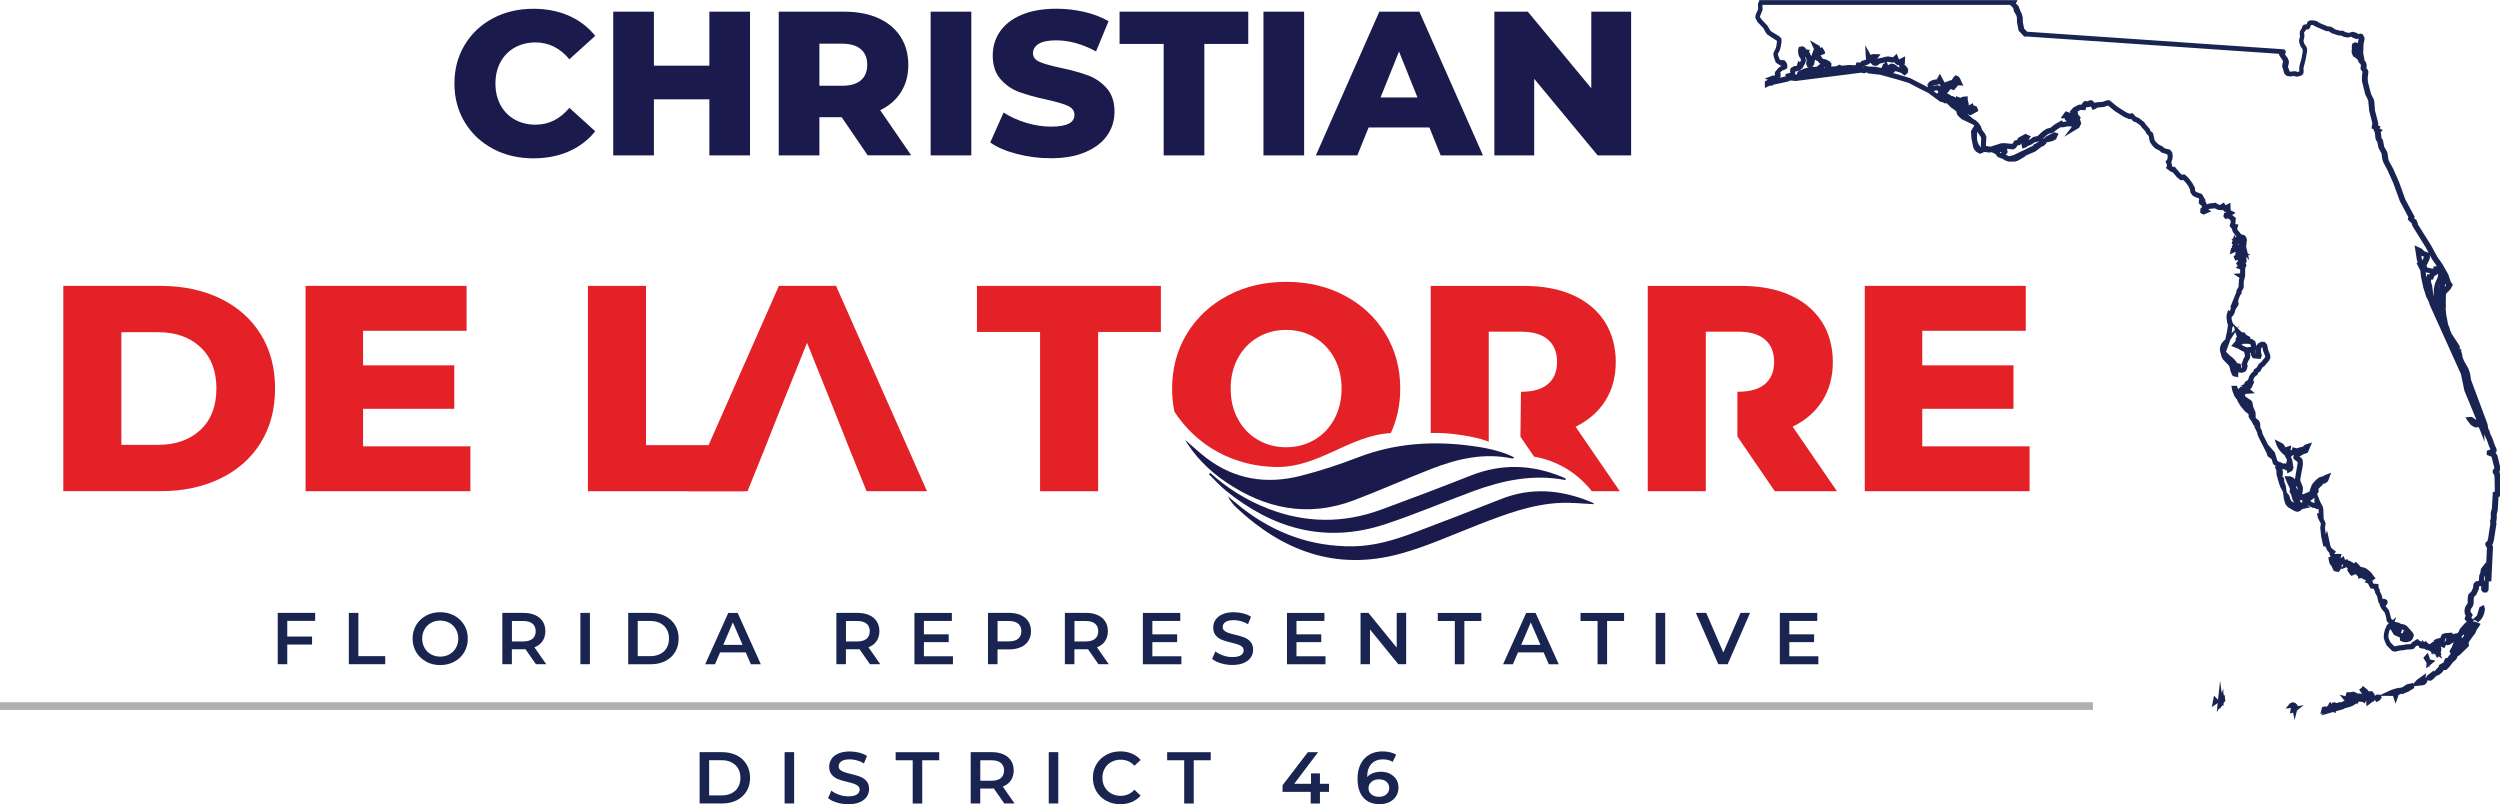 <?xml version="1.0" encoding="UTF-8"?><svg id="Layer_2" xmlns="http://www.w3.org/2000/svg" viewBox="0 0 490.06 157.65"><defs><style>.cls-1{fill:#afafb1;}.cls-2{fill:#e42126;}.cls-3{fill:#192451;}.cls-4{fill:#1a2452;}.cls-5{fill:#1a1a4d;}</style></defs><g id="Layer_1-2"><g><g><path class="cls-5" d="M96.62,29.15c-2.35-1.25-4.19-2.98-5.53-5.21-1.34-2.23-2.01-4.75-2.01-7.57s.67-5.34,2.01-7.57c1.34-2.23,3.19-3.96,5.53-5.21,2.35-1.25,5-1.87,7.95-1.87,2.58,0,4.9,.46,6.96,1.37s3.78,2.23,5.15,3.94l-5.07,4.59c-1.82-2.2-4.04-3.3-6.64-3.3-1.53,0-2.89,.34-4.08,1.01-1.19,.67-2.12,1.62-2.78,2.84-.66,1.22-.99,2.62-.99,4.21s.33,2.98,.99,4.21c.66,1.22,1.58,2.17,2.78,2.84,1.19,.67,2.56,1.01,4.08,1.01,2.6,0,4.82-1.1,6.64-3.3l5.07,4.59c-1.37,1.72-3.09,3.03-5.15,3.94-2.07,.91-4.39,1.37-6.96,1.37-2.95,0-5.6-.62-7.95-1.87Z"/><path class="cls-5" d="M147.02,2.29V30.46h-7.97v-10.99h-10.87v10.99h-7.97V2.29h7.97V12.87h10.87V2.29h7.97Z"/><path class="cls-5" d="M164.97,22.97h-4.35v7.49h-7.97V2.29h12.88c2.55,0,4.76,.42,6.64,1.27,1.88,.84,3.33,2.05,4.35,3.62,1.02,1.57,1.53,3.41,1.53,5.53s-.48,3.82-1.43,5.33c-.95,1.52-2.31,2.7-4.08,3.56l6.08,8.85h-8.53l-5.11-7.49Zm3.78-13.32c-.83-.72-2.07-1.09-3.7-1.09h-4.43v8.25h4.43c1.64,0,2.87-.36,3.7-1.07,.83-.71,1.25-1.72,1.25-3.04s-.42-2.33-1.25-3.06Z"/><path class="cls-5" d="M182.43,2.29h7.97V30.46h-7.97V2.29Z"/><path class="cls-5" d="M199.34,30.18c-2.15-.56-3.89-1.31-5.23-2.25l2.62-5.88c1.26,.83,2.72,1.5,4.39,2.01,1.66,.51,3.3,.76,4.91,.76,3.06,0,4.59-.76,4.59-2.29,0-.8-.44-1.4-1.31-1.79-.87-.39-2.27-.8-4.21-1.23-2.12-.46-3.89-.95-5.31-1.47-1.42-.52-2.64-1.36-3.66-2.52-1.02-1.15-1.53-2.71-1.53-4.67,0-1.72,.47-3.27,1.41-4.65,.94-1.38,2.34-2.48,4.21-3.28s4.15-1.21,6.86-1.21c1.85,0,3.68,.21,5.47,.62,1.8,.42,3.38,1.03,4.75,1.83l-2.45,5.92c-2.68-1.45-5.29-2.17-7.81-2.17-1.58,0-2.74,.24-3.46,.7-.72,.47-1.09,1.08-1.09,1.83s.43,1.31,1.29,1.69c.86,.38,2.24,.76,4.15,1.17,2.15,.46,3.92,.95,5.33,1.47,1.41,.52,2.63,1.35,3.66,2.5,1.03,1.14,1.55,2.69,1.55,4.65,0,1.69-.47,3.22-1.41,4.59-.94,1.37-2.35,2.46-4.23,3.28-1.88,.82-4.16,1.23-6.84,1.23-2.28,0-4.49-.28-6.64-.85Z"/><path class="cls-5" d="M228.11,8.61h-8.65V2.29h25.23v6.32h-8.61V30.46h-7.97V8.61Z"/><path class="cls-5" d="M247.67,2.29h7.97V30.46h-7.97V2.29Z"/><path class="cls-5" d="M280.19,24.99h-11.91l-2.21,5.47h-8.13l12.44-28.17h7.85l12.47,28.17h-8.29l-2.21-5.47Zm-2.33-5.88l-3.62-9.01-3.62,9.01h7.24Z"/><path class="cls-5" d="M319.74,2.29V30.46h-6.56l-12.44-15.01v15.01h-7.81V2.29h6.56l12.44,15.01V2.29h7.81Z"/></g><path class="cls-4" d="M449.79,141.19l-.28-1.5-.63,.18,.19-1.07-1.04,.09,.88-1.05,.56-.19,.49,.15,.39,.38,.04,.24,1.19-.19-1.31,1.05-.48,1.88Zm5.18-.97l.43-.35-.55,.07,.33-1.32,.59-.16,.28,.09,.31-.27,.23-.58,.08,.12,.13-.3,.21,.47,.21-.3h.56l.17,.14,.86-.24,.06,.14,.24-.17,.45-.17,.08,.05-.06-.07-.94-1.2,1.12,.31,.24-.79h.86s.46-.13,.46-.13l.65,.27,.17,.14,.28-.03,.39,.04,.04,.06h.16s-.57-.87-.57-.87l.57-.4,.04-.25,.26,.04,.77,.63,.27,.38,.1-.09,.57,.02,.41,.53,.13,.4,.21-.25,.67-.05,.06,.15,2.22-1.03,1.04-.33,1.08-.16,.99-.63,1.21-.27v.24l.72-.84,1.83-1.3-.14,.87h.15l.1-.33,.45-.35,.94-.72,.07,.23,.96-1.09-.08-.18,.7-.4,.21-.05,.25-.67,.23-.28,.35-.04,.27-.42,.37-.39-.28-.4,.21-.49,.21-.28,.43-1.09h-.01s-.66,.42-.66,.42v-.02s-.05,.09-.05,.09l-.5,.11-.3-.08-.3,.65-.73-.32,.14,.44-.1,.71h-.07s.18,.44,.18,.44l-.17,.11,.36,.68-.73-.43-.1,.07-.1,.2-.05-.1-.12,.08-.3-.65-.36-.21-.06,.33-.19-.3-.18,.08v-.34s0-.04,0-.04l-.76-.45-.04,.16-.62-.37h0s-.31,.02-.31,.02l-.34-.1-.32-.12v-.28l-.24-.05-.1-.1-.27,.17-.47,.52-.52,.1-.81,.02-.52,.12-.83,.08-.94,.23-.55-.12-1.1-1.11-.31-.66-.27-.79,.04-.85,.2-.82,.4-.89,.38-.3-.25-.23-.22-.33-.03-.35-.12-.58-.22-.66-.62-.73-.41-.82,.16-.11-.24-.1-.15-.41-.2-.95-.43-.78v-.22s-.1-.11-.1-.11l-.12-.4-.63-.09-.29-.45-.2-.48-.68-.3,.28-.36-.61-.23-.22-.2-.75,.1v-.38l-.47-.51-.89,.39v-.29s-.09,.18-.09,.18l-.65-.98,.05-.35-.2-.3-1.1,.44,.46-.93-.1-.05-.27,.17,.11,.34-.49,.79-.18,.21-.79-.18-.17-.09-.39-.84v-.04s-.35-.42-.35-.42l-.11-.27-.21-1.02,.46-.19-.18-.32-.09-.46-.29-.27-.36-.68-.1-.26h-.4l-.43-1.91-.18-1.78,.12-.76-.58-1.11-.19-.94h.35l-.02-.67-.06-.24-.23,.14-.54-.28h-.33l-.92-.51-.1,.05,.6,.33-1.19,.26-.1,.13-.02-.1-.25,.05-.55,.42-.46,.15-.57-.16-1.16-.67-.36-.31-.24-.34-.13-.32-.2-.73-.18-1.37-.51-.96-.19-.48-.55-1.89-.06-.94-.28-.6,.19-.22-.53-.36-.3-.99-.79-.58-.16-.54-1.74-3.47-.18-.7-.47-.96-.08-.38h-.12l-.36-.74-.27-.34-.34-.58v-.52s-.74-.58-.74-.58l-.88-1.07-.23-.39-.32-.53-.14-.4-.13-.06-.36-.54-.37-.97-.21-1.02h1.07l.27,.65,.05-.03,.43-.48,.3,.09,.04-.08-.33-.17,.54-.23,.27-.36-.04-.11,.63-.42,.13-.26,.15-.48,.38-.58,.42-.36,.1-.39,.51-.32,.49-.8,.45-.32,.08-.13,.69-.84-.03-.28-.38-.93-.15-.76-.19,.16-.06,.25v.59s.16,.68,.16,.68l-.28,.66-1.5-.16-.4-.7-.02-.39-.16,.09,.09,.45-.03,.43-.16,.35-.24,.35-.2,.57,.12,.31-.17,.73-.3,.44-.64,.23-.72-.09v.03s-.05,.93-.05,.93l-1.03-.22-.32-.58-.19-.57-.07-.43-.2-.51-1.18-1.2-.32-.67-.04-.29-.17-.54-.06-.58,.12-.58,.17-.37,.26-.38,.52-.51,.39-1.86,.13-.99-.15-.41-.14-.98,.04-.59,.28-.93,.34,.23,.03-.08,.21-.72-.18,.06,1.24-3.05-.03-.22,.44-.76,.07-1.36,.11-.37-.02-.04-1.19-.78,1.32-.08,.03-.72-.15-.13-.71-.23,.38-.41-.36-.45,.35-.4v-.3s-.01,0-.01,0l-.48,.12-.22-.52-.09-.32,.36-.27h-.04s.08-.6,.08-.6h0s0,0,0,0l-1.15,.5,.24-1.18,.24-.19-.11-.17,.19-.24,.02-.19-.22-.13,.19-.65-.23-.24,.33-.09,.23-.79,.25,.53,.17-.13-.73-.98-.14-.51,.02-.08-.18-.08-.32-.53,.21-.54v-.47l-.51-.4-.48,.15-.43-.52,.13-.63,.37-.19-.06-.18-.21,.14-.34-.48-.15,.11-.78-.06-.63-.3-.14,.02-.75,.06-.41,.14,.63,.35-1.54,.67-.66-.37,.04-.83,.33-.28-.1-.33-.14-.03-.42-.41,.04-.63,.07-.07-.14-.29-.09-.04-.24-.05-.43-.17-.48-.32-.37-.57-.08-.59-.33-.65-.54-.73-.46-.45-.47,.08-.7-.56-.86-1.01h-.07s-.39-.18-.39-.18l-.89-.66,.22-.45-.07-.34-.24-.46,.34-.42,.08-.28,.02-.4-.09-.33-1.1-.36-.47-.41-.72-.35-.31-.27-.39-.43-.39-.6-.14-.49-.02-.23-.09-.47-.5-.51-.13-.37-.71-.77-.25-.37-.91-.67-.39-.09-.32-.27-.27-.3-.33,.07-1-.43-1.87-1.18-1.29-1.06h-.09s-.69,.27-.69,.27l-1.25,.11-.56,.31-.42,.18-.35-.7-.35,.11-.55,.04-.08,.18v.02s-.11,.39-.11,.39l-.94-.06-.08,.02-.48,.27,.05,.55,.55,.66-.16,.31,.25,.86-.4,.81-2.94,1.78,1.52-1.98-.06-.02-.66-.06-1.27,.24-.11-.11-.7,.41-.91,.7-.85,.24-.5,.36-.69,.67,.39-.21,.27-.28,1.62-.85,.84,.27-.48,1.1-.71,.37-1.21,.26v.27l-.25,.12v.09s-.32,.22-.32,.22l-.37,.15-1.19,.91-1.83,.79-.34,.29-1.34,.77-.55,.15h-1.19s-.63-.21-.63-.21l-.66-.4-.17-.03-.71-.29-.4-.54-.14-.08-.46-.21-.13-.11-.2,.07h-.5s-.75-.1-.75-.1l-.84,.38-.73-.38-.39-.43-.23-.46-.37-1.84-.07-1.35,.64-1.08-.25-.2-2.25-1.08-.74-.71-.19-.41-.08-.37-.61-.5-.34-.19-.87-.87-.34-.09-.06,.14-.19-.2-.83-.25-2.29-1.69-1.56-.77-2.23-1.17-2.34-.71-3.27-.9-2.34-.26-.32-.21-.28,.13-.27,.05-.51-.12-12.89,1.64-.98-.12-.59,.25-2.64,.56-.46,.26-.22-.07-.4,.15-.71,.33v-1.28l.59-.33-.63-.22,1.59-.61h.51s0,.01,0,.01l-.1-.07v-.59l.75-.89,.55-.36,.2-.04-.32,.03-.99-.62-.05-.11-.36-1.06-.08-.55,.13-.43,.33-.6,.14-.52,.12-.97-.08-.07-1.87-1.23-.27-.38-.48-.87-1.14-1.19-.37-.71-.04-.24,.06-.39,.09-.27,.4-.87-.03-1.07,.29-.72h50.6s-.34,.64-.34,.64l.48,.46,.11,.24,.31,.81,.26,.52,.19,.73,.02,.94,.25,1.23,.59,.62,50.34,3.45,.32,.24,.04,.37-.14,.39,.03,.06,.53,.72,.21,.65-.04,.31-.15,.68,.04,.16,.31,.8h.12s.86-.1,.86-.1l.58,.15,.32-.09-.04-.61,.07-.54,.39-1.42,.25-1.42-.09-.44-.33-.45-.27-.75-.03-.34v-.2s.18-.72,.18-.72l-.06-.5,.05-.5,.23-.41,.17-.2,.05-.33,.17-.24,.46-.19,.21,.07,.18-.52,.36-.25,.41-.07,.33,.02h.07s.61,.12,.61,.12l.66,.42,1.56,.64h.1s.23,0,.23,0l.51,.16,.47,.35,.22,.1,.89,.25,.21-.03h.32s.5,.3,.5,.3l.63,.13h.06s.69-.21,.69-.21l.96,.25,.03,.23,.54-.14,.5,.17,.33,.69-.05,.54-.15,.67-.06,1.78,.27,1.47,.19,.22,.14,.32,.08,.36-.05,.61,.26,.28,.13,.42-.14,1.09,.02,.77,.6,2.36,.14,.33,.44,.85,.09,.42,.13,1.73,.66,2.55-.06,.4,.48,.16-.17,.44,.61,.27-.4,.46,.04,.15,.14,1.07,.24,.25,.28,1.38,.6,1.1,.08,.41,.11,.89,.11,.34,.81,1.49,1.16,2.6,1.26,3.49,1.83,3.41-.08,.3,.04,.04,.38,.27,.22,.52,.11,.41,2.54,4.04,1.22,2.25,.98,1.38,1.17,2.06,.48,1.43,.42,.62-.44,.81-.45,.53-.1,.02-.12,.19-.24,.25-.04,2.07,.06,.06-.08,.69,.09,1.09,.39,2.08,.29,.68,.05,.29,.38,.87,1.57,2.41v.63s.29-.09,.29-.09v.62l.06,.08,.08,.19,.14,.81,.36,.82,.75,1.3,.31,.89,.1,.51,.1,.79,3.24,8.69,.17,1.02,.11,.05,.19,.52,.06,.32,.43,.88,.42,1.22,.39,.88,.04,.42-.22,.38,.2,.21,.18,.35,.51,2.16v.77l-.2,.22,.14,.18,.14,.87,.04,2.72-.18,1.07-.25,.03-.15,2.58-.21,.89,.02,.65-.06,.54-.07,.2,.06,.41-.49,3.2-.24,.85-.15,.11,.21,.33-.34,6.84h-.49l-.03,.9,.08,.04-.08,.09-.02,.66-.33,.49-.77-.03-.37-.53,.05-.4-.06-.33-.22,.05-.15,.02-.07,.61-.5,1.06-.44,.43-.04,.25-.03,1.11-.19,.49-.28,.4-.11,.26-.02,.25,.05,.25,.15,.14,.24,.36-.29,.56,.19,.14,.28,.33-.04,.39,.23-.14,1.17,.47-.54,.87-.16,.13-.37,.87-.56,.72-.61,.88-.12,.27,.06,.41v.21l-1.81,1.76-.39,.23h-.01s-.15,.39-.15,.39l-.23,.31-.55,.48-.67,.89-.62,.62h-.5s-.26,.4-.26,.4l-.58,.52-.62,.24h0s-.63,.65-.63,.65l-.46,.31-.64-.09v.07s-.12,.36-.12,.36l-.42,.43-.42,.12-1.65,.16v.35l-.41,.32-.25,.08-.31,.25-1.41,.6-.09-.16-.13,.08-.43,.19-.05,.08-.57,1.67-.49-1.54-2.36-.02,.15,.39-.47,.54-.58,.31-.33-.47-.18,.44-.11-.15-1.33,1.01-.05-1.17-.28,.57-.43-.27-.74-.07-.36,.57-.12-.22-.59,.41-.65,.27-1.24,.35,.02,.08-1.59,.45,.06,.32-.58-.18-2.17,.62Zm8.15-3.88l.1,.06-.07-.11-.03,.05Zm6.25-9.64h.05s.78-.18,.78-.18l.84-.08,.56-.13,.93-.05,.41-.45,.11-.04,.85-.54,.46,.44,.37,.08,.11-.29,.33,.38,.1,.02,.14-.26,.72,.65h.19s.03,0,.03,0l.41-.36,.35-.16-.03-.2,.55-.32,.74-.16,.09-.26,.28-.51,.63-.18,1.3-.09,.17,.33,.39-.15,.49-.06,.3-.4,.07-.26,.15-.24,.86-.98,.46-.41-.12-.1-.35-.39,.25-.7-.16-.23-.09-.63,.08-.6,.22-.47,.27-.38,.07-.22v-.96s.12-.64,.12-.64l.61-.59,.32-.73,.05-.55,.11-.33,.41-.37,.48-.06,.1-.15,.05-.92,.21-.5,.13-.82,.9-1.18h.14s.14-2.94,.14-2.94l-.3-.46v-.55l.38-.29,.14-.47,.45-2.99-.07-.52,.13-.37,.03-.29-.02-.67,.04-.4,.19-.67,.18-3.24,.35-.05,.04-.25-.05-2.59-.08-.51-.28-.37v-.53l.29-.31v-.31l-.53-2.01-.93-.37v-.77l.74-.3-.3-.64-.42-1.21-.48-1.01-.04-.2,.08,1.57-1.04-2.64-.25-.28-.42,.14-.42-.17-.55-.33-.64-.81-.44-.71,1.23-.08,.41,.24,.16,.15,.36,.18-2.35-5.68-.69-3.29-6.1-13.52-.17-.58-.53-1.06-.55-1.71-.47-2.17-.14-1.25-.73-1.42,.22-.2-.16-.43-.45-2.88,1.35,.62,.56,.52,.85,.31-.56-1.03-2.62-4.22-.19-.6-.23-.17-.51-.51,.13-.47-1.67-3.12-1.28-3.52-1.13-2.53-.83-1.55-.16-.49-.1-.5-.09-.76-.6-1.11-.24-1.17-.17-.21-.18-.42-.1-1.03-.13-.44-.1-.1-.06-.31-.39-.11,.17-1.03-.62-2.43-.19-2.04-.57-1.14-.65-2.59-.02-.91,.12-.95-.39-.56,.07-.76-.07-.21-.13-.09-.2-.24-.26-.58-.66-.51-.19-.07-.28-.68-.02-.39,.05-.48-.02-.49,.1-.5,.6-.26,.49,.19v-.04s.16-.8,.16-.8l-.05-.04-.39,.09-.87-.35-.02-.13-.86,.17-.85-.19-.48-.23-.18,.03-.27-.03-1.35-.44-.5-.36-.2-.05-.28,.04-2.18-.94-.47-.28h-.13s-.28,0-.28,0l-.21,.6-.25,.21-.38,.07h-.1s-.19,.33-.19,.33l-.2,.21v.19s.06,.52,.06,.52l-.04,.35-.15,.55,.1,.49,.07,.14,.44,.67,.06,.19,.04,.3v.32s-.27,1.54-.27,1.54l-.44,1.76,.04,.56-.08,.57-.41,.35-.78,.2-.3-.03-.34-.11-.82,.1-.64-.14-.34-.32-.11-.19-.4-1.34,.07-.51,.11-.45-.14-.28-.63-.96-.02-.25-49.54-3.4-.38,.06-1.13-1.2-.31-1.6-.03-.96-.12-.46-.43-.71-.18-.72-.07-.07-.55-.54h-48.53s.03,.91,.03,.91l-.04,.18-.49,1.21,.06,.17,.34,.46,1.06,1.11,.61,1.03,.22,.18,1.48,.9,.44,.44,.04,.38-.02,.41-.13,.82-.21,.74-.35,.66,.03,.26,.28,.79,.3,.2,.34-.04,.42,.11,.35,.51,.12,.39-.02,.6-.55,.34-.36,.08-.22,.17-.26,.31,.07,.05,.04,.62-.19,.31,1.17-.29-.07-.4,.59-.21,.37-.06-.04-.42,.11-.5,.64-.4,.56-.06,.3-.98,.34,.27,.2-.42-.04-.18-.36-.6-.11-.37-.08-.8,.18-.64,.77-.12,.5,.31,.14,.3,.73,.11-.17,.44h.1s.34,.78,.34,.78l.06-.12,.47-1.29-.78-1.7,1.91,1.12,.18,.4,.3-.2,.53,.89,.06,.38-.92,.41,.23,.26,.23,.37,.19,.02,.51,.13,.64,.35,.38,.43-.07,.57h.67s.39-.08,.39-.08l.56-.28,.5,.21,1.43-.15,1.25,.07v-.04s.14-.5,.14-.5l.46-.03,.31,.05,.21-.29,.45-.17,.48-.13-.08-.69-.1-2.14,1.07,1.92,.22-.12,.25-.06,1.48,.04-.69,.95,.12-.07,.4-.14,.37-.04,.76-.21,.51-.07,.82,.14h.15s.72-.66,.72-.66l.44,1.11h.01s1.19-.6,1.19-.6l-.05,1.45-.12,.09,.56,.61,.06,.16,.15,.16-.05,.73-.65,.57-.74-.55-1.05-.34-.44,.4,.89,.24,2.44,.75,3.51,1.8-.17-.49,.4-.6,.56-.3,.32-.09,.58-.09,.62-1.11,.66,1.29,.3,.46,.13-.08,.95-.36,.27-.04,.35-.56,.46-.43,.62,.36,.23,.36,.62,1.35-1.03-.06-.82,.97-.64-.25-.69,.86,.65,.33,.25,.2,.12-.03,.73,.32v-.29s.85,.33,.85,.33l.54-.22,.9-.07v.66l.21,.9v.23s.79-.45,.79-.45l.16,.5h.21s.43,.2,.43,.2l.3,.84-1.57,.85-.57-.23,1.18,.97,.37,.19,.31,.26,.39,.4,.39,.61,.2,.6,.64,.87,.22,.57-.09,1.65v.03s.08,.1,.08,.1l.81,.12,2.08-.66,.77-.03,1.43,.15h0s.44-.68,.44-.68l.47-.07,.28-.47,1.41-.76,1.03,.49-.44,.72,.1-.02,.24-.14,.56-.4,.29-.09,.6-.13,.92-.88,.79-.53,.83-.23,.71-.58,1.45-.85,.32,.34h.01s.7-.19,.7-.19l-.38-.24-.03-.27-.83-.06,.98-1.36,.76,.26,.18,.12-.12-.32,.67-.78,.03,.02,.04-.06,.93-.49,.29-.06,.32,.02,.29-.43,.3-.27,.42-.02,.23,.12,.07-.13,.43-.16,.42,.08,.47,.47,.16-.11,1.42-.12,.69-.26,.58-.06,1.56,1.28,1.75,1.11,.64,.27,.59-.12,.68,.75,.35,.1,.24,.13,.97,.75,.18,.21,.18,.29,.79,.9,.13,.39,.43,.3,.13,.37,.22,1.06,.25,.36,.51,.5,.83,.44,.32,.29,.28,.12,.86,.21,.41,.5,.11,.64-.05,.67-.22,.62,.11,.43,.03,.37,.2,.15,.32-.05,1.15,1.36,.28,.22,.48-.08,.57,.48,.37,.4,.62,.85,.31,.6,.1,.07,.07,.28,.06,.57,.08,.09,.25,.16,.98,.35,.26,.4,.25,.47,.26,.36-.15,.15,.27,.32,.02,.32,.2-.02,.25-.1,.38-.07,.69-.07,.22-.07,.54,.34,.26,.1h.19s.66-.46,.66-.46l.37,.53,.93-.47,.05,1.46,.98,.52-.69,.42,.75,.59-.06,.3-.05,.9h0l.6,.06-.25,.88,.04,.14,.75,.91,.69,.19,.35,.49,.08,.51-.14,1.07v.18s.31,1.33,.31,1.33l.51,.24-.44,.11,.22,1-.58-.73,.07,.99-.21,.29,.19,.42-.25,.5-.04,1.19,.08,.28-.09-.11v.2s.02,.04,.02,.04l-.27,1.1-.02,1.23-.4,.69v.38s-.28,.33-.28,.33l-.4,1.07,.1,.72-.23,.45-.39,.58-.12,.52-.23,.51-.41,.46v.11s0,.25,0,.25l.19,.73,.23,.37v-.05s.69,.68,.69,.68l.44-.42-.34,.52,.81,.79h.48l.27,.39,.18,.16,.71,.38v.33l.43,.09,.57,.46,.18,.8v.06s.05-.05,.05-.05l.29-.43,.64-.36,.69,.07,.45,.51,.19,.98,.39,.99,.07,.63-.3,.58-.84,.99-.49,.38-.33,.67-.43,.3-.11,.34-.57,.46-.18,.31-.17,.49,.31-.12-.25,.33,.2-.03-.39,.85,.04,.02-.06,.03-.14,.31-.3,.22,.94,.81-1.76,.12-.05-.02-.15,.43,.67,.5,.42,.24,.37,.39,.23,1.11,.42,.96,.04,1.06h-.08l.71,.56,.18,.37,.08,.41v.57l.28,.58,.18,.7,1.03,2.05,1.35,1.55,.51,1.66,.33,.21,.22,.04,.64,.31,.22-.08,.3,.1,.18-.75-.47-.92v.02s-.6-.53-.6-.53l-.61-.75-.37-.73-.36-1.13,1.6,.84,.27,.32,.24,.41,.35-.13,.79-.25-.17,.94,.28-.04,.14-.55,.82,.22,.23-.05,.24-.11,.72-.16,.4-.38,1.4-.45-.82,1.98-.42,.2-.34,.07-.9,.55,.03,.02,.32,.16,.29,.41,.06,.66-.04,.56-.47,2.52v.32s.07,.26,.07,.26l.31,.69,.14,.54-.05,.69-.1,.34,.12,.23,.07-.04,1.14-.49v.17l.51-1.44,.27-.42,.63-.67,.54-.43,.43-.16,.27-.04,.37-.22,1.33-.54-.62,1.65-.15,.15-.52,.39-.2-.11-.14,.23-.88,.89,.07,.51-.31,.5,.58,1.45,.51,.98,.12,.51,.06,1.88,.38,.86v.14s-.11,.75-.11,.75l.13,1.29,.28-.7,.66,3.05,.22,.39,.87,.68-.32,.38,.1,.09,.33-.04,.98,.03-.21,.86,.58-.46,.33,.76,.49-.16,.07,.28,.43,.08,.29,.22,.5,.25,.29-.31,.63,.59,.32,.39,.12,.05,.61,.12,.35,.16,.46,.33,.59,.54,.46,.66,.36,.4-.67,.51,.04,.07,.19,.47,.98,.07,.06,.83,.21,.23v.36s.38,.75,.38,.75l.17,.79,.33-.08,.57,.28,.11,.55-.41,.64,.65,.79,.46,1.71,.27,.21,.71-.57-.34,.87,.08,.06,.87,.2v.02s.26,.16,.26,.16l.73,.15,.48,.29,1.19,1.33,.19,.55-.32,.76-.27,.2v.09s-.18,.04-.18,.04l-.17,.08-.48,.13-.67-.05-.65-.27v-.6l-1.14-.51-.18-.23-.42-.74-.19-.16-.16,.35-.16,.69-.02,.52,.19,.55,.25,.52,.73,.71Zm9.8-.9l.04,.03,.31-.42-.08-.04,.14-.26h-.16s-.06,.13-.06,.13l-.19,.56Zm3.37-.81l.07,.09,.32-.34,.09-.23-.03-.03-.14-.1-.28,.38-.03,.23Zm-11.93-.99l.39,.17,.08-.45,.27,.02-.23-.24-.35-.13,.07,.28-.24,.35Zm13.5-.67h0Zm2.82-9.51h.16v-1.02l-.15,.34v.68Zm-36.45-14.76h0Zm.4-.69h0s.42,.23,.42,.23l-.02-.15,.02-.42h-.31s-.09-.09-.09-.09v.43Zm2.64,.22h.17l-.02-1.05-.2,.2-.62,.47,.69,.38Zm-4.17-.23l.35,.14-.32-.58-.27-.98-.31-.51,.09-.58-.21-.52-.33-.63-.54-1.36,1.17,.03,.57,.26,.33,.34v-.18s.51-2.98,.51-2.98l-.03-.29-.24-.14-.59-.5,.07-.72-.11,.02-.22,.21-.19,.15,.27,.67,.23,1.53-.25,.55-.97,.52-.07-.65-.13,.09-.41-.29-.21,.04-.16-.04,.13,.6-.04,.63-.07,.25,.33,.29,.03,.64,.29,.81,.22,1.41,.35,.31,.1,.17,.3,.9,.15,.22,.18,.14Zm.76-2.81l.27,.49v-.23s-.07-.31-.07-.31l-.12-.27-.08,.32Zm-9.75-16.41l.17,.2v-.06s-.17-.14-.17-.14Zm-1.04-7.03l.1-.03,.07-.1,.03-.15-.15-.39,.46-1.23,.23-.32v-.11l-.14-.81-.45-.18-.78-.45-1.31-.52,.87-1.02-.02-.36,.25-.49h0s-.22-.57-.22-.57l-.08-.3-1.04,1.62-.04,.19-.75,2.06,.74,.73,.7,.56,.41,.46,.37,.51,.6,.08,.17,.47-.02,.36Zm2.87-2.74h.01s-.05-.13-.05-.13l.03-.87h0s-.07,.56-.07,.56l.02,.33,.06,.11Zm-2.88-1.83l.6,.34,.55,.21,.76-.1,.02-.13-.07-.3-.11-.09-.38-.08h-.5s-.43,0-.43,0l-.05,.06-.37,.1Zm-1.73-3.34l-.02,.12-.02,.5-.11,.51,.66-.63-.22-.82-.29,.31Zm39.39-6.32l.06,.1,.06-1.39,.21-1,.57-1.29,.08-.46-.08-.15-.72,.49-.21,.63h-.38s-.03,.11-.03,.11l.04,.53,.18,.43,.23,2Zm1.26-1.94l-.16,.87,.2-.96-.04,.09Zm1.1-.3l-.13,.61h.03s.26-.37,.26-.37l-.16-.24Zm-3.83-2.27l.12,1.06,.16-.65h.44s.13-.2,.13-.2l-.85-.21Zm.52-.86l.96,.17,.06-.42,.64-.1-.92-1.3-.48-.88,.07,.48-.18,.55-.5,1.01h0s.04,.27,.04,.27l.12,.14,.19,.09Zm-1.27-1.7l.09,.23,.32-.71-.52-.22,.11,.7Zm-36.12-2.95l.15,.1,.13-.16-.28,.06Zm-45.45-17.54l.16,.06,.38,.23,.27-.02,.7-.18,3.86-1.86,.15-.27,.43-.17,.08-.12,.4-.16,.12-.14-.19,.07-.63,.11-.89,.57-.45,.14-.4,.3-.74,.26-.24-1.06-.21,.36-.5,.07-.33,.5-.5,.29-1.24-.13,.15,.69-.39,.46Zm-1.11-.37l.16,.06,.1-.21-.18-.03-.13,.11,.05,.07Zm-4.5-4.13l-.04,1.27,.05,.44,.12,.41,.18,.39,.36,.54,.06-.06-.02-.22,.08-1.51-.12-.31-.67-.95Zm-3.68-4.83l.25,.21-.25-.21Zm-4.84-3.11l.71,.52-.03-.05,.24-.34-.22-.27-.14-.03-.25,.04-.31,.13Zm.6-1.19l.58,.13,.15,.14v-.15s-.22-.36-.22-.36l-.19,.13-.9,.14-.19,.11,.03,.04,.23-.08,.51-.08Zm-27.77-2.65l.05,.51-.02,.06h.3s.16-.5,.16-.5l.32-.26,.22-.05,.67-.32,1.03-.29h-.28s-.29-.68-.29-.68l.11-.73-.08-.23-.06-.33-.16-.02,.06,.15,.11,.51-.15,.49-.59,1.12-.24,.02-.07,.24-.74,.25-.36,.06Zm17.73-.08h.05s-.04-.02-.04-.02v.02Zm-3.4-.92l1.46,.05,1.13,.25,.04-.08,.31-.75,.21-.03,.2-.27-.56,.15-.5,.1-.17,.15-.49,.31-.69-.09-.48-.52-.29,.22-.31,.17-.58,.15,.71,.17Zm5.87,.09l.36,.1-.17-.25-.08-.26-.27,.06-.53-.45-.04-.11-.49,.04-.8-.14-.19,.02,.22,.64,.62-.33,.62,.13,.27,.17,.48,.38Zm-14.42-.03l-.15,.13,.31-.04-.16-.08Zm7.59,.09h.11s.06-.21,.06-.21l-.16,.21Zm-9.49-1.37l-.14,.82-.37,.47,.87-.03,.72-.59-.25-.14-.29-.41-.29-.07-.17-.19-.07,.15Zm78.78,127.78l.18-1.79-.15,.12-1,.68,.42-2.26,.79,.83,.41-3.72,.32,2.37,.33-.81v1.01s.02-.02,.02-.02l.09,.33,.15-.09,.09,.99h.06s-.04,.08-.04,.08l.04,.13-.16,.07-.23,.38v.48l-.24-.12-.5,.75-.04-.25-.56,.85Zm41.04-8.58l.09-1.06-.64-1.02,.87-.97,.39,1.05v.23s1.12,.26,1.12,.26l-1.18,.98-.02,.34-.13-.21-.5,.41Zm10.15-9.01l-.27-.29-.76-.3,.79-.7,.09-.19,.47-1.53,.86-.4,.21,.8-.16,.81-.21,.58-.39,.64-.64,.59Z"/><g><path class="cls-3" d="M56.31,121.71v3.06h4.86v1.58h-4.86v3.85h-1.87v-10.06h7.34v1.57h-5.48Z"/><path class="cls-3" d="M68.38,120.14h1.87v8.48h5.26v1.58h-7.13v-10.06Z"/><path class="cls-3" d="M83.52,129.68c-.82-.45-1.47-1.06-1.94-1.85-.47-.79-.7-1.67-.7-2.65s.23-1.86,.7-2.65c.47-.79,1.12-1.41,1.94-1.85,.82-.45,1.75-.67,2.77-.67s1.95,.22,2.77,.67c.82,.45,1.47,1.06,1.94,1.85s.7,1.67,.7,2.66-.24,1.87-.7,2.66-1.12,1.4-1.94,1.85c-.82,.45-1.75,.67-2.77,.67s-1.95-.22-2.77-.67Zm4.58-1.42c.54-.3,.96-.72,1.27-1.26,.31-.54,.46-1.15,.46-1.82s-.15-1.28-.46-1.82c-.31-.54-.73-.96-1.27-1.26-.54-.3-1.14-.45-1.81-.45s-1.27,.15-1.81,.45c-.54,.3-.96,.72-1.26,1.26-.31,.54-.46,1.15-.46,1.82s.15,1.28,.46,1.82c.31,.54,.73,.96,1.26,1.26,.54,.3,1.14,.45,1.81,.45s1.27-.15,1.81-.45Z"/><path class="cls-3" d="M105.06,130.21l-2.06-2.95c-.09,0-.22,.01-.39,.01h-2.27v2.93h-1.87v-10.06h4.14c.87,0,1.63,.14,2.28,.43s1.14,.7,1.49,1.24c.35,.54,.52,1.17,.52,1.91s-.18,1.41-.55,1.95c-.37,.55-.9,.95-1.59,1.22l2.31,3.31h-2.01Zm-.68-7.96c-.42-.35-1.04-.52-1.85-.52h-2.18v4.01h2.18c.81,0,1.43-.17,1.85-.52,.42-.35,.63-.85,.63-1.49s-.21-1.14-.63-1.48Z"/><path class="cls-3" d="M113.77,120.14h1.87v10.06h-1.87v-10.06Z"/><path class="cls-3" d="M123.14,120.14h4.4c1.07,0,2.03,.21,2.86,.63,.83,.42,1.48,1.01,1.94,1.77s.69,1.64,.69,2.64-.23,1.88-.69,2.64-1.11,1.35-1.94,1.77c-.83,.42-1.79,.62-2.86,.62h-4.4v-10.06Zm4.31,8.48c.74,0,1.39-.14,1.95-.42s.99-.69,1.29-1.21c.3-.52,.45-1.13,.45-1.82s-.15-1.3-.45-1.82c-.3-.52-.73-.92-1.29-1.21-.56-.28-1.21-.42-1.95-.42h-2.44v6.9h2.44Z"/><path class="cls-3" d="M146.18,127.88h-5.03l-.99,2.33h-1.93l4.53-10.06h1.84l4.54,10.06h-1.95l-1.01-2.33Zm-.62-1.47l-1.9-4.4-1.88,4.4h3.78Z"/><path class="cls-3" d="M170.54,130.21l-2.06-2.95c-.09,0-.22,.01-.39,.01h-2.27v2.93h-1.87v-10.06h4.14c.87,0,1.63,.14,2.28,.43s1.14,.7,1.49,1.24c.35,.54,.52,1.17,.52,1.91s-.18,1.41-.55,1.95c-.37,.55-.9,.95-1.59,1.22l2.31,3.31h-2.01Zm-.68-7.96c-.42-.35-1.04-.52-1.85-.52h-2.18v4.01h2.18c.81,0,1.43-.17,1.85-.52,.42-.35,.63-.85,.63-1.49s-.21-1.14-.63-1.48Z"/><path class="cls-3" d="M186.8,128.64v1.57h-7.55v-10.06h7.34v1.57h-5.48v2.62h4.86v1.54h-4.86v2.77h5.68Z"/><path class="cls-3" d="M200.09,120.58c.65,.29,1.14,.7,1.49,1.24,.35,.54,.52,1.17,.52,1.91s-.17,1.36-.52,1.9c-.34,.54-.84,.96-1.49,1.24s-1.41,.43-2.28,.43h-2.27v2.9h-1.87v-10.06h4.14c.87,0,1.63,.14,2.28,.43Zm-.51,4.63c.42-.34,.63-.84,.63-1.48s-.21-1.14-.63-1.48c-.42-.35-1.04-.52-1.85-.52h-2.18v4h2.18c.81,0,1.43-.17,1.85-.52Z"/><path class="cls-3" d="M215.33,130.21l-2.06-2.95c-.09,0-.22,.01-.39,.01h-2.27v2.93h-1.87v-10.06h4.14c.87,0,1.63,.14,2.28,.43s1.14,.7,1.49,1.24c.35,.54,.52,1.17,.52,1.91s-.18,1.41-.55,1.95c-.37,.55-.9,.95-1.59,1.22l2.31,3.31h-2.01Zm-.68-7.96c-.42-.35-1.04-.52-1.85-.52h-2.18v4.01h2.18c.81,0,1.43-.17,1.85-.52,.42-.35,.63-.85,.63-1.49s-.21-1.14-.63-1.48Z"/><path class="cls-3" d="M231.58,128.64v1.57h-7.55v-10.06h7.34v1.57h-5.48v2.62h4.86v1.54h-4.86v2.77h5.68Z"/><path class="cls-3" d="M239.32,130.02c-.72-.22-1.3-.51-1.72-.88l.65-1.45c.41,.33,.92,.59,1.52,.8,.6,.21,1.2,.31,1.8,.31,.75,0,1.31-.12,1.67-.36,.37-.24,.55-.56,.55-.95,0-.29-.1-.52-.31-.71-.21-.19-.47-.33-.78-.44-.32-.11-.75-.23-1.29-.36-.77-.18-1.39-.36-1.86-.55-.47-.18-.88-.47-1.22-.85-.34-.39-.51-.91-.51-1.57,0-.56,.15-1.06,.45-1.52,.3-.45,.76-.82,1.37-1.08,.61-.27,1.35-.4,2.24-.4,.61,0,1.22,.08,1.81,.23,.59,.15,1.11,.37,1.54,.66l-.59,1.45c-.44-.26-.9-.46-1.38-.59-.48-.13-.94-.2-1.39-.2-.74,0-1.29,.12-1.65,.37-.36,.25-.54,.58-.54,.99,0,.29,.1,.52,.31,.7,.21,.18,.47,.33,.78,.43s.75,.23,1.29,.36c.75,.17,1.36,.35,1.84,.54,.48,.19,.89,.47,1.23,.86,.34,.38,.51,.9,.51,1.55,0,.56-.15,1.06-.45,1.51-.3,.45-.76,.81-1.37,1.08s-1.36,.4-2.24,.4c-.78,0-1.53-.11-2.25-.33Z"/><path class="cls-3" d="M259.83,128.64v1.57h-7.55v-10.06h7.34v1.57h-5.48v2.62h4.86v1.54h-4.86v2.77h5.68Z"/><path class="cls-3" d="M275.64,120.14v10.06h-1.54l-5.55-6.81v6.81h-1.85v-10.06h1.54l5.55,6.81v-6.81h1.85Z"/><path class="cls-3" d="M285.17,121.73h-3.33v-1.58h8.54v1.58h-3.33v8.48h-1.87v-8.48Z"/><path class="cls-3" d="M302.59,127.88h-5.03l-.99,2.33h-1.93l4.53-10.06h1.84l4.54,10.06h-1.95l-1.01-2.33Zm-.62-1.47l-1.9-4.4-1.88,4.4h3.78Z"/><path class="cls-3" d="M313.15,121.73h-3.33v-1.58h8.54v1.58h-3.33v8.48h-1.87v-8.48Z"/><path class="cls-3" d="M324.55,120.14h1.87v10.06h-1.87v-10.06Z"/><path class="cls-3" d="M343.05,120.14l-4.38,10.06h-1.84l-4.4-10.06h2.03l3.35,7.76,3.38-7.76h1.87Z"/><path class="cls-3" d="M356.44,128.64v1.57h-7.55v-10.06h7.34v1.57h-5.48v2.62h4.86v1.54h-4.86v2.77h5.68Z"/></g><g><path class="cls-3" d="M137.14,147.44h4.4c1.07,0,2.03,.21,2.86,.62s1.48,1.01,1.94,1.77,.69,1.64,.69,2.64-.23,1.88-.69,2.64-1.11,1.35-1.94,1.77-1.79,.62-2.86,.62h-4.4v-10.06Zm4.31,8.48c.74,0,1.39-.14,1.95-.42,.56-.28,.99-.68,1.29-1.21s.45-1.13,.45-1.82-.15-1.3-.45-1.82c-.3-.52-.73-.92-1.29-1.21s-1.21-.42-1.95-.42h-2.44v6.9h2.44Z"/><path class="cls-3" d="M153.8,147.44h1.87v10.06h-1.87v-10.06Z"/><path class="cls-3" d="M164.04,157.32c-.72-.22-1.3-.51-1.72-.88l.65-1.45c.41,.33,.92,.59,1.52,.8,.6,.21,1.2,.31,1.8,.31,.75,0,1.31-.12,1.67-.36,.37-.24,.55-.56,.55-.95,0-.29-.1-.53-.31-.71s-.47-.33-.78-.44c-.32-.11-.75-.22-1.29-.36-.77-.18-1.39-.36-1.86-.55-.47-.18-.88-.47-1.22-.86-.34-.39-.51-.91-.51-1.57,0-.56,.15-1.06,.45-1.52s.76-.82,1.37-1.08,1.35-.4,2.24-.4c.61,0,1.22,.08,1.81,.23,.59,.15,1.11,.37,1.54,.66l-.59,1.45c-.44-.26-.9-.46-1.38-.59-.48-.13-.94-.2-1.39-.2-.74,0-1.29,.12-1.65,.37s-.54,.58-.54,.99c0,.29,.1,.52,.31,.71,.21,.18,.47,.33,.78,.43s.75,.23,1.29,.36c.75,.17,1.36,.35,1.84,.54s.89,.47,1.23,.86c.34,.38,.51,.9,.51,1.55,0,.56-.15,1.06-.45,1.51-.3,.45-.76,.81-1.37,1.08-.61,.27-1.36,.4-2.24,.4-.78,0-1.53-.11-2.25-.33Z"/><path class="cls-3" d="M178.9,149.03h-3.33v-1.58h8.54v1.58h-3.33v8.48h-1.87v-8.48Z"/><path class="cls-3" d="M196.87,157.51l-2.06-2.95c-.09,0-.22,.01-.39,.01h-2.27v2.93h-1.87v-10.06h4.14c.87,0,1.63,.14,2.28,.43,.65,.29,1.14,.7,1.49,1.24,.35,.54,.52,1.17,.52,1.91s-.18,1.41-.55,1.95c-.37,.55-.9,.95-1.59,1.22l2.31,3.31h-2.01Zm-.68-7.96c-.42-.35-1.04-.52-1.85-.52h-2.18v4.01h2.18c.81,0,1.43-.17,1.85-.52,.42-.35,.63-.85,.63-1.49s-.21-1.14-.63-1.48Z"/><path class="cls-3" d="M205.58,147.44h1.87v10.06h-1.87v-10.06Z"/><path class="cls-3" d="M216.86,156.98c-.82-.45-1.46-1.06-1.93-1.85-.46-.79-.7-1.67-.7-2.66s.23-1.87,.7-2.66c.47-.79,1.11-1.4,1.93-1.85,.82-.45,1.74-.67,2.75-.67,.82,0,1.58,.14,2.26,.43,.68,.29,1.25,.7,1.72,1.25l-1.21,1.13c-.73-.79-1.62-1.18-2.69-1.18-.69,0-1.31,.15-1.85,.45-.55,.3-.97,.72-1.28,1.26-.31,.54-.46,1.14-.46,1.83s.15,1.29,.46,1.83c.31,.54,.73,.96,1.28,1.26,.55,.3,1.16,.45,1.85,.45,1.06,0,1.96-.4,2.69-1.19l1.21,1.15c-.47,.55-1.05,.96-1.73,1.25s-1.44,.43-2.26,.43c-1.02,0-1.93-.22-2.75-.67Z"/><path class="cls-3" d="M232.12,149.03h-3.33v-1.58h8.54v1.58h-3.33v8.48h-1.87v-8.48Z"/><path class="cls-3" d="M260.52,155.22h-1.78v2.29h-1.81v-2.29h-5.52v-1.29l4.96-6.48h2l-4.67,6.19h3.29v-2.03h1.75v2.03h1.78v1.58Z"/><path class="cls-3" d="M272.45,151.68c.53,.25,.94,.62,1.24,1.08,.3,.47,.45,1.01,.45,1.62,0,.65-.16,1.22-.49,1.72-.33,.49-.77,.88-1.32,1.14-.56,.27-1.18,.4-1.87,.4-1.38,0-2.45-.43-3.21-1.29s-1.14-2.1-1.14-3.71c0-1.13,.21-2.1,.62-2.9,.41-.8,.99-1.41,1.73-1.83s1.6-.62,2.58-.62c.52,0,1,.05,1.46,.17,.46,.11,.85,.27,1.19,.48l-.69,1.41c-.5-.33-1.13-.49-1.91-.49-.97,0-1.72,.3-2.27,.89-.55,.59-.82,1.45-.82,2.57h0c.3-.33,.68-.59,1.14-.77,.46-.18,.98-.27,1.55-.27,.66,0,1.25,.13,1.78,.38Zm-.68,4.04c.36-.31,.55-.73,.55-1.24s-.18-.94-.55-1.25-.85-.46-1.47-.46-1.09,.16-1.47,.49c-.38,.33-.57,.74-.57,1.24s.18,.89,.55,1.21c.37,.32,.88,.48,1.53,.48,.58,0,1.06-.16,1.42-.47Z"/></g><rect class="cls-1" y="137.66" width="410.26" height="1.5"/><g><g><path class="cls-2" d="M12.41,56.04H31.44c4.41,0,8.32,.82,11.73,2.47,3.41,1.65,6.06,3.99,7.93,7.01,1.88,3.03,2.82,6.57,2.82,10.64s-.94,7.61-2.82,10.64c-1.88,3.03-4.52,5.37-7.93,7.01-3.41,1.65-7.32,2.47-11.73,2.47H12.41V56.04Zm18.57,31.16c3.45,0,6.22-.98,8.31-2.93,2.09-1.95,3.13-4.66,3.13-8.11s-1.04-6.15-3.13-8.11c-2.09-1.96-4.86-2.93-8.31-2.93h-7.19v22.08h7.19Z"/><path class="cls-2" d="M92.21,87.49v8.8H59.9V56.04h31.56v8.8h-20.29v6.78h17.88v8.51h-17.88v7.36h21.04Z"/><path class="cls-2" d="M115.26,56.04h11.38v31.22h19.2v9.03h-30.59V56.04Z"/><polygon class="cls-2" points="163.89 56.04 152.68 56.04 134.92 96.29 146.53 96.29 149.69 88.47 153.02 80.07 158.2 67.2 163.37 80.07 166.71 88.47 169.87 96.29 181.71 96.29 163.89 56.04"/><path class="cls-2" d="M203.87,65.07h-12.36v-9.03h36.05v9.03h-12.3v31.22h-11.38v-31.22Z"/><path class="cls-2" d="M250.33,91.54c8.18,.09,14.3-6.22,22.31-6.65,1.22-2.66,1.84-5.56,1.84-8.72,0-3.99-.97-7.57-2.9-10.75-1.94-3.18-4.6-5.67-7.99-7.47-3.39-1.8-7.21-2.7-11.47-2.7s-8.08,.9-11.47,2.7c-3.39,1.8-6.06,4.29-7.99,7.47-1.94,3.18-2.9,6.77-2.9,10.75,0,1.58,.16,3.09,.46,4.54,4.44,6.79,11.7,10.75,20.12,10.84Zm-7.65-21.38c.96-1.74,2.26-3.09,3.91-4.05,1.65-.96,3.49-1.44,5.52-1.44s3.87,.48,5.52,1.44c1.65,.96,2.95,2.31,3.91,4.05,.96,1.74,1.44,3.75,1.44,6.01s-.48,4.26-1.44,6.01c-.96,1.75-2.26,3.1-3.91,4.05-1.65,.96-3.49,1.44-5.52,1.44s-3.87-.48-5.52-1.44c-1.65-.96-2.95-2.31-3.91-4.05-.96-1.74-1.44-3.75-1.44-6.01s.48-4.26,1.44-6.01Z"/><path class="cls-2" d="M308.85,83.64c2.53-1.23,4.47-2.92,5.84-5.09,1.36-2.17,2.04-4.71,2.04-7.62s-.73-5.66-2.18-7.9c-1.46-2.24-3.53-3.97-6.21-5.17-2.68-1.21-5.84-1.81-9.49-1.81h-18.4v28.83c1.86-.05,3.23,.04,4.83,.24,4.65,.6,6.21,1.35,6.55,1.47v-21.57h6.32c2.34,0,4.1,.52,5.29,1.55,1.19,1.04,1.78,2.49,1.78,4.37s-.59,3.33-1.78,4.34c-1.19,1.02-2.95,1.52-5.29,1.52l-.11,8.8,2.67,3.91c4.63,.79,8.56,3.28,11.33,6.78h5.48l-8.68-12.65Z"/><path class="cls-2" d="M351.4,83.64c2.53-1.23,4.47-2.92,5.84-5.09,1.36-2.17,2.04-4.71,2.04-7.62s-.73-5.66-2.18-7.9c-1.46-2.24-3.53-3.97-6.21-5.17-2.68-1.21-5.84-1.81-9.49-1.81h-18.4v40.24h11.38v-10.69h0v-8.8h0v-11.79h6.32c2.34,0,4.1,.52,5.29,1.55,1.19,1.04,1.78,2.49,1.78,4.37s-.59,3.33-1.78,4.34c-1.19,1.02-2.95,1.52-5.29,1.52h-.13v8.8h.02l7.3,10.69h12.19l-8.68-12.65Z"/><path class="cls-2" d="M397.85,87.49v8.8h-32.31V56.04h31.56v8.8h-20.29v6.78h17.88v8.51h-17.88v7.36h21.04Z"/></g><g id="BJE2Nm.tif"><path class="cls-5" d="M232.32,86.23c1.59,1.36,2.86,2.57,4.25,3.62,5.5,4.15,11.7,5.1,18.25,3.46,3.88-.97,7.71-2.24,11.45-3.68,6.89-2.64,13.98-3.2,21.21-2.35,2.73,.32,5.53,.8,8.1,1.81,.53,.21,.75,.35,1.27,.59-.25,.11-.35,.21-.44,.19-5.5-1.16-10.72,.06-15.8,2.03-5.14,2-10.17,4.27-15.33,6.21-8.94,3.35-17.25,1.62-24.96-3.6-3.61-2.45-6.26-5.33-8-8.28Z"/><path class="cls-5" d="M312.45,98.83c-2.16-.09-4.35-.35-6.52-.25-5.68,.24-10.87,2.23-16.05,4.24-5.12,1.98-10.15,4.3-15.44,5.74-12.59,3.43-23.08-.62-32.05-9.03-.68-.64-1.27-1.37-1.7-2.25,.97,.8,1.91,1.63,2.91,2.4,6.3,4.85,13.45,7.51,21.64,7.41,4.23-.05,8.2-1.27,12.08-2.73,5.64-2.13,11.27-4.28,16.86-6.51,5.89-2.36,11.66-1.87,17.4,.43,.27,.11,.53,.24,.78,.37,.06,.03,.07,.15,.09,.19Z"/><path class="cls-5" d="M237.25,92.71c3.33,3,7.09,5.37,11.38,7.02,7.34,2.83,14.7,2.88,22.06,.19,5.91-2.17,11.79-4.4,17.64-6.71,6.04-2.38,11.99-2.17,17.91,.29,.25,.1,.48,.25,.74,.37-.09,.11-.16,.23-.19,.22-6.25-1.18-12.17,.05-17.94,2.17-5.77,2.13-11.42,4.55-17.26,6.48-11.84,3.92-22.14,.85-31.3-6.57-1.2-.97-2.22-2.14-3.33-3.22,.1-.08,.2-.17,.29-.25Z"/></g></g></g></g></svg>